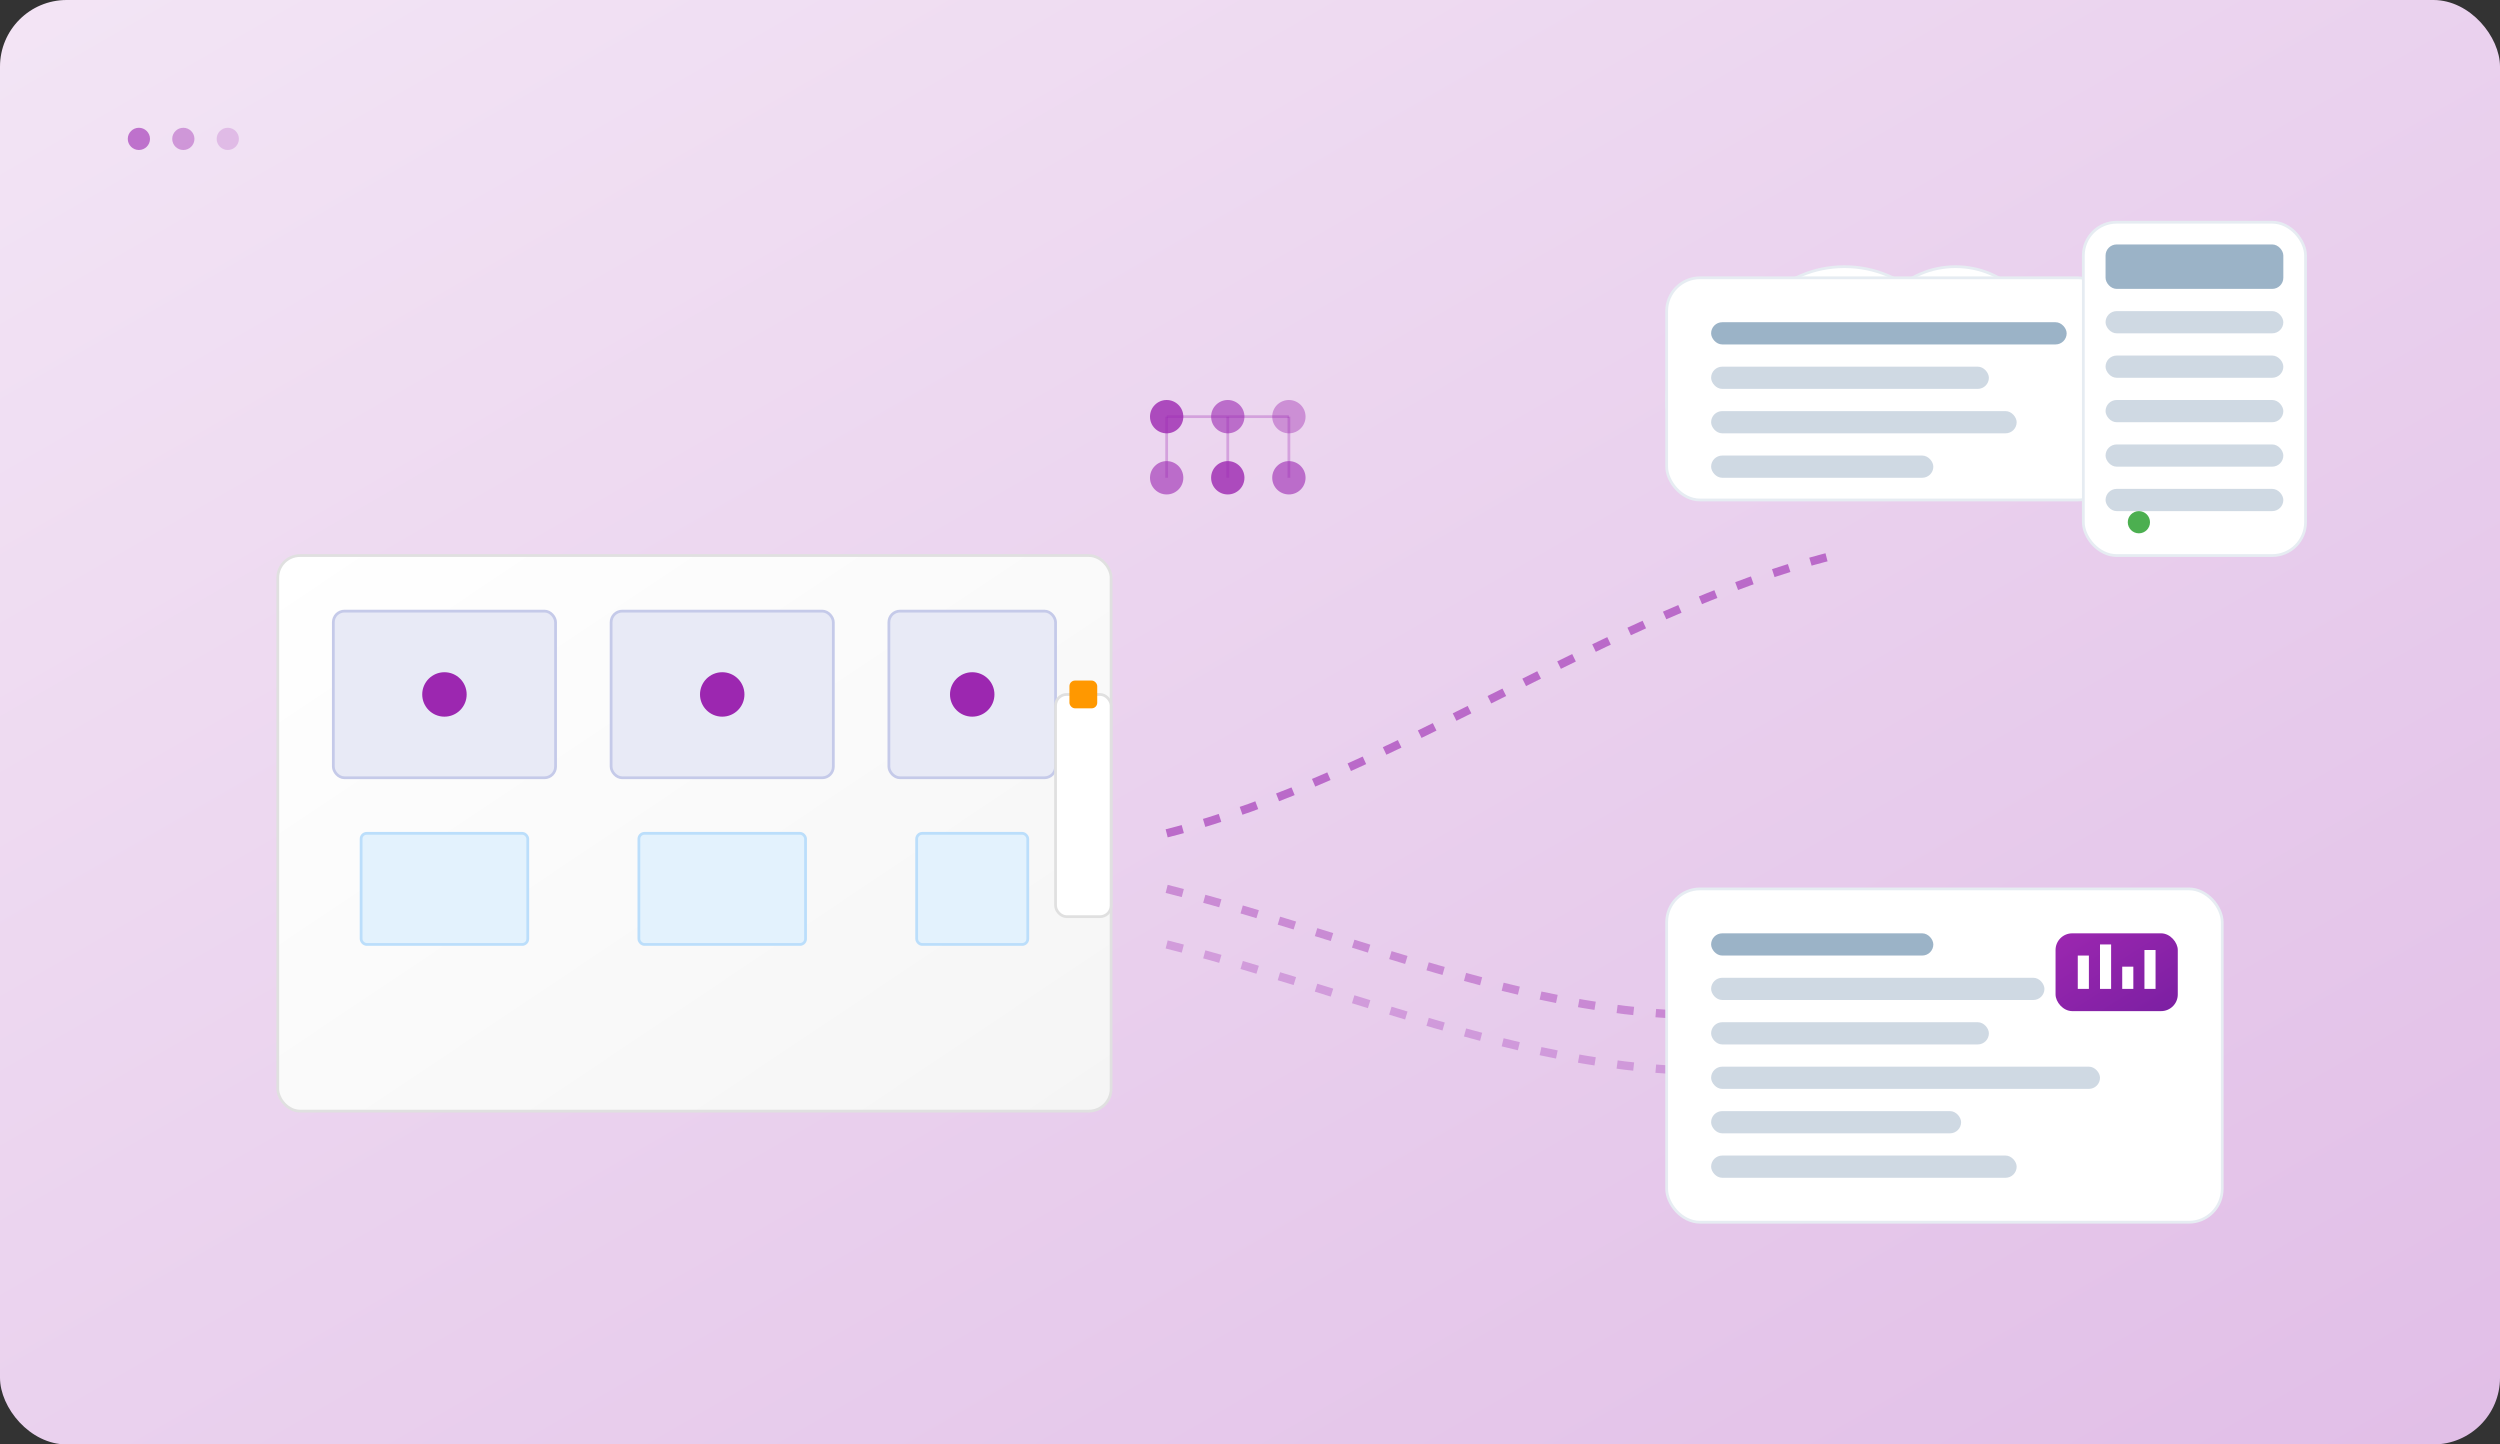 <svg viewBox="0 0 900 520" xmlns="http://www.w3.org/2000/svg" role="img" aria-label="智慧工业演示插画">
  <rect x="0" y="0" width="900" height="520" fill="#333333" stroke="none"/>
  <defs>
    <linearGradient id="bgGrad" x1="0" y1="0" x2="1" y2="1">
      <stop offset="0%" stop-color="#F3E5F5"/>
      <stop offset="100%" stop-color="#E1BEE7"/>
    </linearGradient>
    <linearGradient id="btnGrad" x1="0" y1="0" x2="1" y2="1">
      <stop offset="0%" stop-color="#9C27B0"/>
      <stop offset="100%" stop-color="#7B1FA2"/>
    </linearGradient>
    <linearGradient id="factoryGrad" x1="0" y1="0" x2="1" y2="1">
      <stop offset="0%" stop-color="#FFFFFF"/>
      <stop offset="100%" stop-color="#F5F5F5"/>
    </linearGradient>
  </defs>

  <!-- 背景卡片 -->
  <rect x="0" y="0" width="900" height="520" rx="24" fill="url(#bgGrad)"/>

  <!-- 工厂建筑 -->
  <g transform="translate(100,200)">
    <!-- 主厂房 -->
    <rect x="0" y="0" width="300" height="200" rx="8" fill="url(#factoryGrad)" stroke="#E0E0E0"/>
    <rect x="20" y="20" width="80" height="60" rx="4" fill="#E8EAF6" stroke="#C5CAE9"/>
    <rect x="120" y="20" width="80" height="60" rx="4" fill="#E8EAF6" stroke="#C5CAE9"/>
    <rect x="220" y="20" width="60" height="60" rx="4" fill="#E8EAF6" stroke="#C5CAE9"/>
    
    <!-- 窗户 -->
    <rect x="30" y="100" width="60" height="40" rx="2" fill="#E3F2FD" stroke="#BBDEFB"/>
    <rect x="130" y="100" width="60" height="40" rx="2" fill="#E3F2FD" stroke="#BBDEFB"/>
    <rect x="230" y="100" width="40" height="40" rx="2" fill="#E3F2FD" stroke="#BBDEFB"/>
    
    <!-- 烟囱 -->
    <rect x="280" y="50" width="20" height="80" rx="4" fill="#FFFFFF" stroke="#E0E0E0"/>
    <rect x="285" y="45" width="10" height="10" rx="2" fill="#FF9800"/>
    
    <!-- 设备图标 -->
    <circle cx="60" cy="50" r="8" fill="#9C27B0"/>
    <circle cx="160" cy="50" r="8" fill="#9C27B0"/>
    <circle cx="250" cy="50" r="8" fill="#9C27B0"/>
  </g>

  <!-- 云平台 -->
  <g transform="translate(600,80)">
    <!-- 云 -->
    <circle cx="64" cy="56" r="40" fill="#FFFFFF" stroke="#E6ECF2"/>
    <circle cx="104" cy="48" r="32" fill="#FFFFFF" stroke="#E6ECF2"/>
    <circle cx="28" cy="64" r="28" fill="#FFFFFF" stroke="#E6ECF2"/>
    <rect x="20" y="56" width="120" height="36" rx="18" fill="#FFFFFF" stroke="#E6ECF2"/>
    
    <!-- 数据流 -->
    <g transform="translate(0,20)">
      <rect x="0" y="0" width="160" height="80" rx="12" fill="#FFFFFF" stroke="#E6ECF2"/>
      <rect x="16" y="16" width="128" height="8" rx="4" fill="#9BB3C7"/>
      <rect x="16" y="32" width="100" height="8" rx="4" fill="#CFD9E3"/>
      <rect x="16" y="48" width="110" height="8" rx="4" fill="#CFD9E3"/>
      <rect x="16" y="64" width="80" height="8" rx="4" fill="#CFD9E3"/>
    </g>
  </g>

  <!-- 数据连接线 -->
  <path d="M420,300 C500,280 580,220 660,200" fill="none" stroke="#9C27B0" stroke-width="3" stroke-dasharray="6 8" opacity="0.6"/>
  <path d="M420,320 C500,340 580,380 660,360" fill="none" stroke="#9C27B0" stroke-width="3" stroke-dasharray="6 8" opacity="0.4"/>
  <path d="M420,340 C500,360 580,400 660,380" fill="none" stroke="#9C27B0" stroke-width="3" stroke-dasharray="6 8" opacity="0.3"/>

  <!-- 传感器网络 -->
  <g transform="translate(420,150)">
    <!-- 传感器节点 -->
    <circle cx="0" cy="0" r="6" fill="#9C27B0" opacity="0.8"/>
    <circle cx="22" cy="0" r="6" fill="#9C27B0" opacity="0.6"/>
    <circle cx="44" cy="0" r="6" fill="#9C27B0" opacity="0.4"/>
    <circle cx="0" cy="22" r="6" fill="#9C27B0" opacity="0.6"/>
    <circle cx="22" cy="22" r="6" fill="#9C27B0" opacity="0.8"/>
    <circle cx="44" cy="22" r="6" fill="#9C27B0" opacity="0.6"/>
    
    <!-- 连接线 -->
    <path d="M0,0 L22,0" stroke="#9C27B0" stroke-width="1" opacity="0.3"/>
    <path d="M22,0 L44,0" stroke="#9C27B0" stroke-width="1" opacity="0.3"/>
    <path d="M0,0 L0,22" stroke="#9C27B0" stroke-width="1" opacity="0.3"/>
    <path d="M22,0 L22,22" stroke="#9C27B0" stroke-width="1" opacity="0.3"/>
    <path d="M44,0 L44,22" stroke="#9C27B0" stroke-width="1" opacity="0.3"/>
  </g>

  <!-- 数据分析面板 -->
  <g transform="translate(600,320)">
    <rect x="0" y="0" width="200" height="120" rx="12" fill="#FFFFFF" stroke="#E6ECF2"/>
    <rect x="16" y="16" width="80" height="8" rx="4" fill="#9BB3C7"/>
    <rect x="16" y="32" width="120" height="8" rx="4" fill="#CFD9E3"/>
    <rect x="16" y="48" width="100" height="8" rx="4" fill="#CFD9E3"/>
    <rect x="16" y="64" width="140" height="8" rx="4" fill="#CFD9E3"/>
    <rect x="16" y="80" width="90" height="8" rx="4" fill="#CFD9E3"/>
    <rect x="16" y="96" width="110" height="8" rx="4" fill="#CFD9E3"/>
    
    <!-- 图表 -->
    <rect x="140" y="16" width="44" height="28" rx="6" fill="url(#btnGrad)"/>
    <rect x="148" y="24" width="4" height="12" fill="#FFFFFF"/>
    <rect x="156" y="20" width="4" height="16" fill="#FFFFFF"/>
    <rect x="164" y="28" width="4" height="8" fill="#FFFFFF"/>
    <rect x="172" y="22" width="4" height="14" fill="#FFFFFF"/>
  </g>

  <!-- 移动端监控 -->
  <g transform="translate(750,80)">
    <rect x="0" y="0" width="80" height="120" rx="12" fill="#FFFFFF" stroke="#E6ECF2"/>
    <rect x="8" y="8" width="64" height="16" rx="4" fill="#9BB3C7"/>
    <rect x="8" y="32" width="64" height="8" rx="4" fill="#CFD9E3"/>
    <rect x="8" y="48" width="64" height="8" rx="4" fill="#CFD9E3"/>
    <rect x="8" y="64" width="64" height="8" rx="4" fill="#CFD9E3"/>
    <rect x="8" y="80" width="64" height="8" rx="4" fill="#CFD9E3"/>
    <rect x="8" y="96" width="64" height="8" rx="4" fill="#CFD9E3"/>
    
    <!-- 状态指示器 -->
    <circle cx="20" cy="108" r="4" fill="#4CAF50"/>
  </g>

  <!-- 图标装饰 -->
  <g transform="translate(50,50)">
    <circle cx="0" cy="0" r="4" fill="#9C27B0" opacity="0.6"/>
    <circle cx="16" cy="0" r="4" fill="#9C27B0" opacity="0.4"/>
    <circle cx="32" cy="0" r="4" fill="#9C27B0" opacity="0.2"/>
  </g>
</svg>
